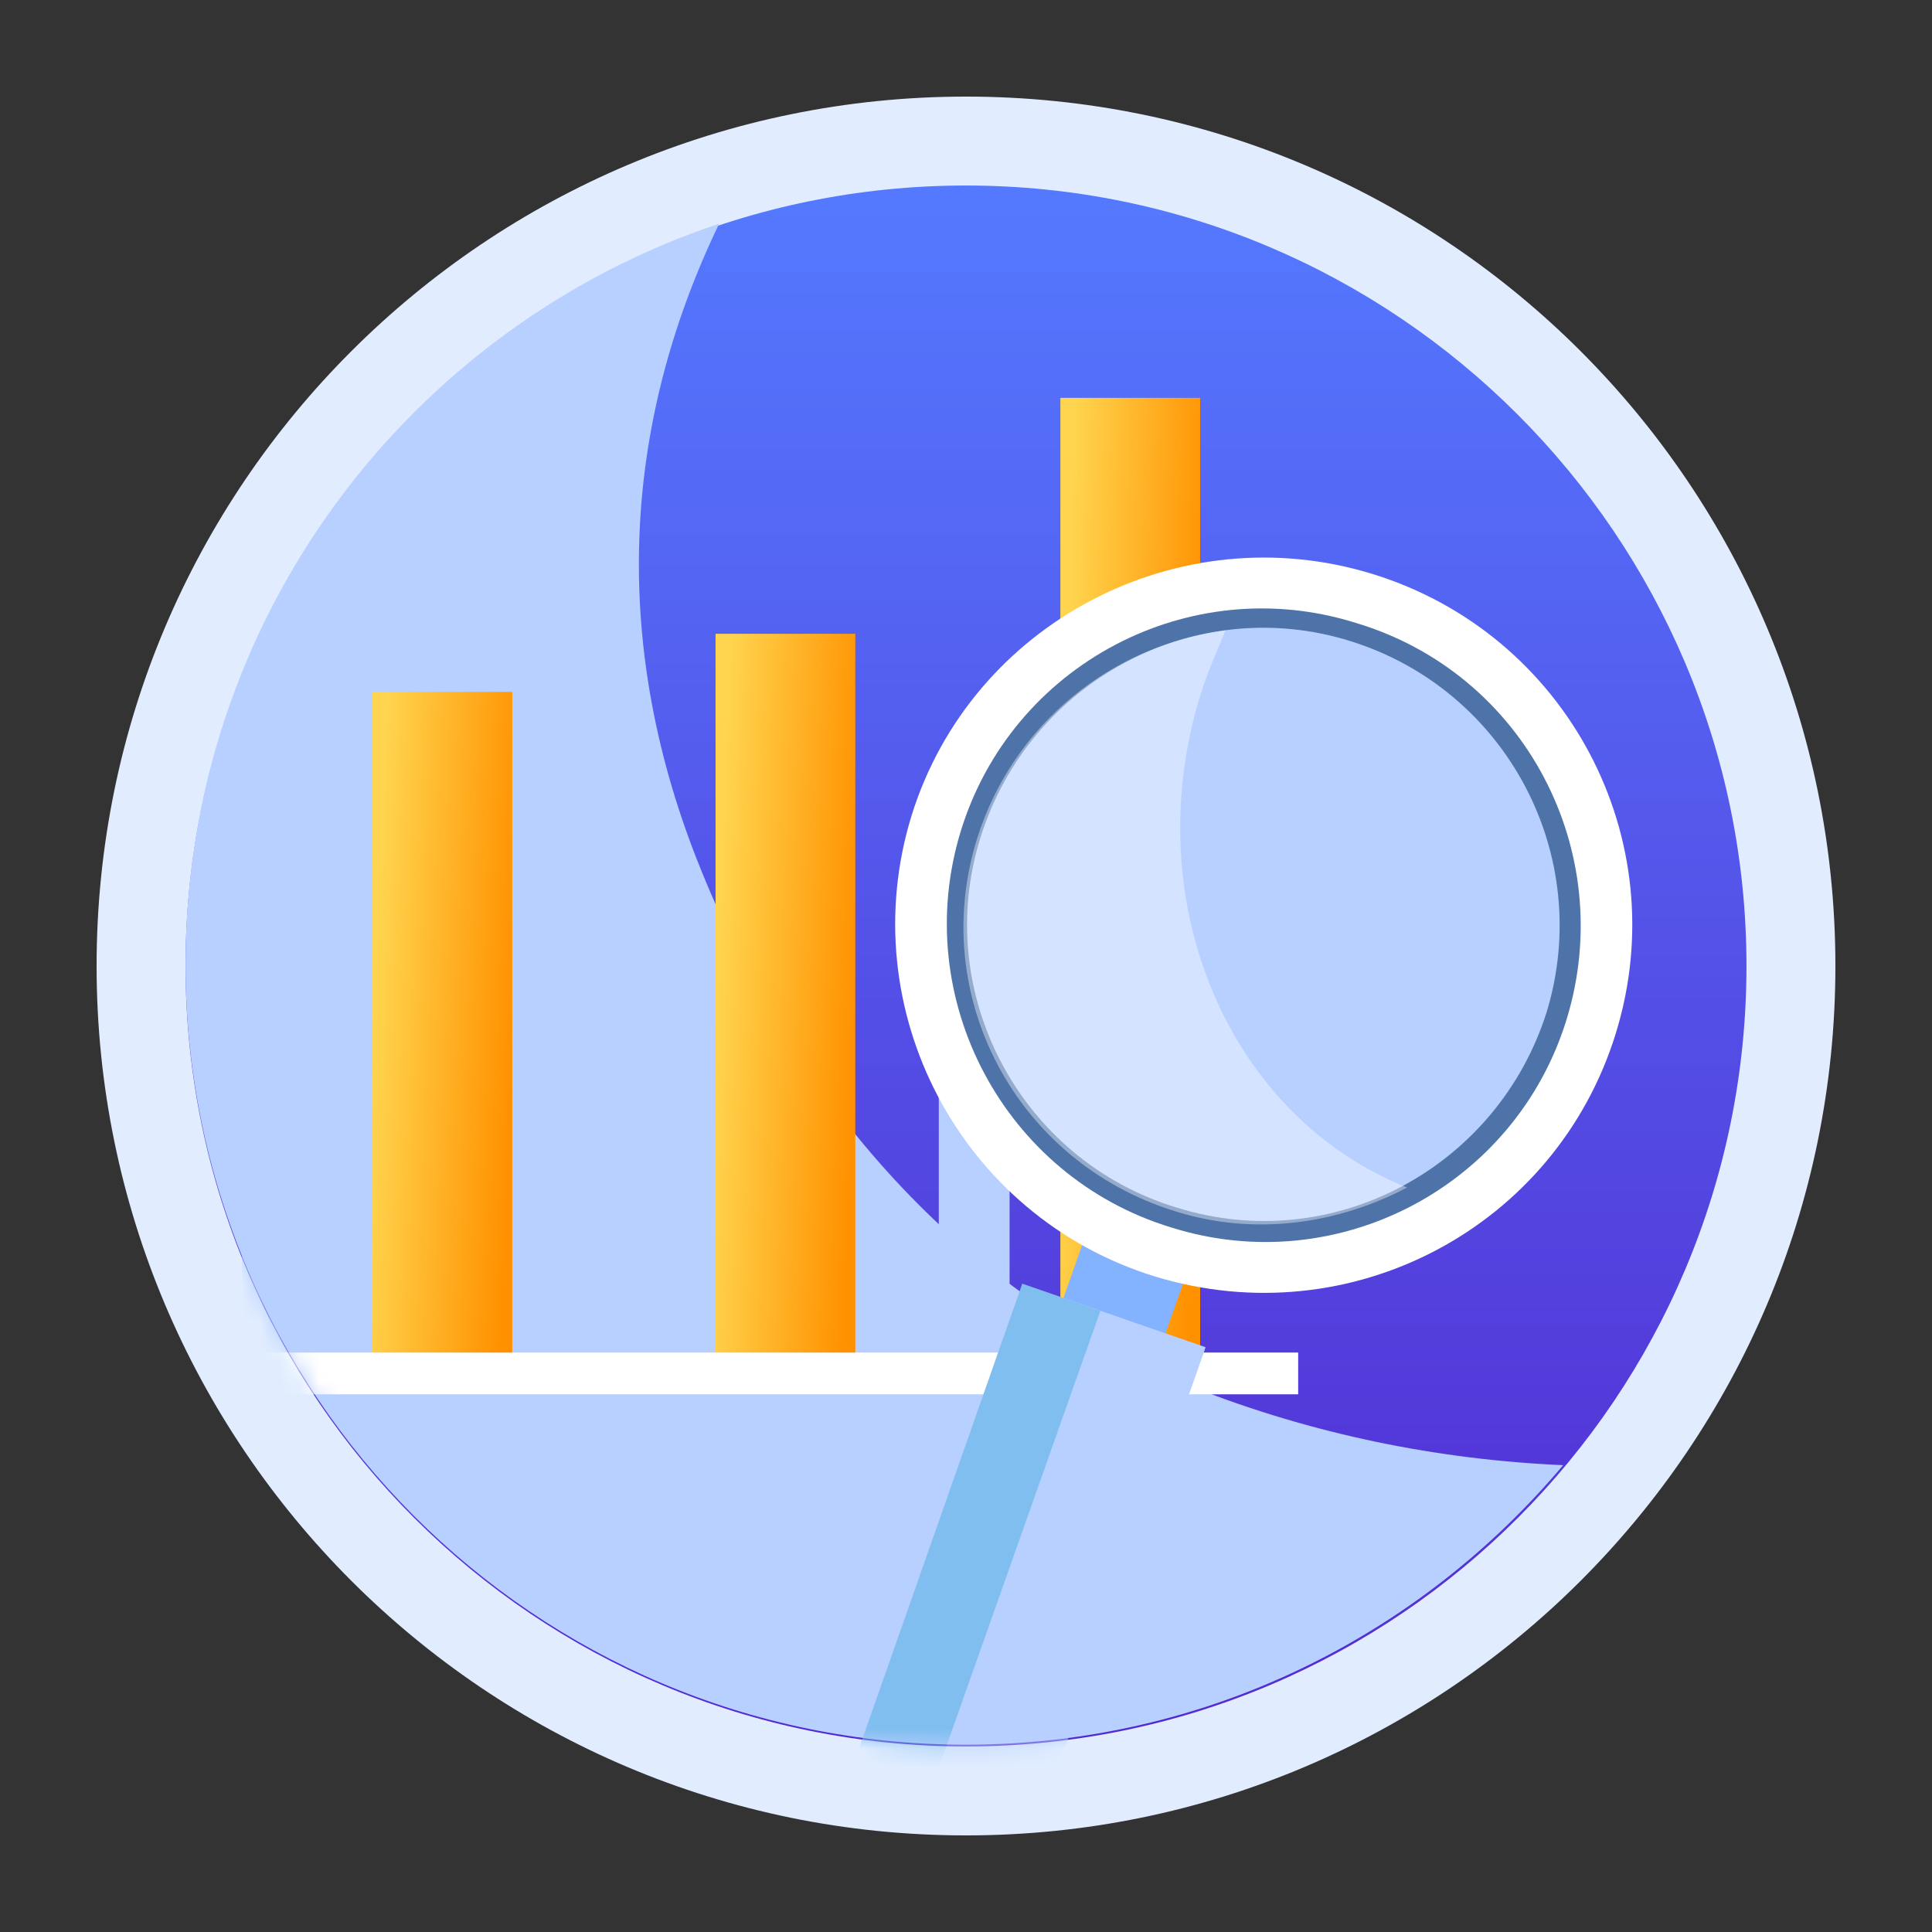<svg width="100" height="100" viewBox="0 0 100 100" fill="none" xmlns="http://www.w3.org/2000/svg">
<rect x="0" y="0" width="100" height="100" fill="#333333" stroke="none"/>
<path d="M95 50C95 74.896 74.802 95 50 95C25.104 95 5 74.802 5 50C5 25.104 25.198 5 50 5C74.896 5 95 25.198 95 50Z" fill="#E1EDFF"/>
<path d="M90.397 49.998C90.397 72.263 72.359 90.395 50 90.395C27.735 90.395 9.604 72.357 9.604 49.998C9.604 27.733 27.641 9.602 50 9.602C72.265 9.602 90.397 27.733 90.397 49.998Z" fill="url(#paint0_linear_1591_7)"/>
<path d="M61.743 71.797C49.718 67.006 41.075 56.86 36.284 45.023C31.587 33.468 32.151 22.1 37.224 11.578C21.159 16.933 9.604 32.058 9.604 49.908C9.604 72.173 27.641 90.305 50 90.305C62.401 90.305 73.487 84.668 80.908 75.837C74.426 75.555 67.944 74.24 61.743 71.797Z" fill="#B8D0FF"/>
<mask id="mask0_1591_7" style="mask-type:luminance" maskUnits="userSpaceOnUse" x="9" y="9" width="82" height="82">
<path d="M90.397 49.998C90.397 72.263 72.359 90.395 50 90.395C27.735 90.395 9.604 72.357 9.604 49.998C9.604 27.733 27.641 9.602 50 9.602C72.265 9.602 90.397 27.733 90.397 49.998Z" fill="white"/>
</mask>
<g mask="url(#mask0_1591_7)">
<path d="M26.515 35.812H19.281V70.948H26.515V35.812Z" fill="url(#paint1_linear_1591_7)"/>
<path d="M44.271 32.805H37.037V71.041H44.271V32.805Z" fill="url(#paint2_linear_1591_7)"/>
<path d="M62.119 20.594H54.885V70.949H62.119V20.594Z" fill="url(#paint3_linear_1591_7)"/>
<path d="M16.181 42.672H12.518V70.95H16.181V42.672Z" fill="#B8D0FF"/>
<path d="M33.185 42.672H29.521V70.95H33.185V42.672Z" fill="#B8D0FF"/>
<path d="M52.256 42.672H48.592V70.95H52.256V42.672Z" fill="#B8D0FF"/>
<path d="M67.193 70.008H-37.838V72.169H67.193V70.008Z" fill="white"/>
<path d="M48.779 101.774C48.31 103.183 46.712 104.029 45.209 103.465C43.8 102.995 42.955 101.398 43.518 99.895L57.422 60.438C57.892 59.029 59.489 58.183 60.992 58.747C62.401 59.217 63.247 60.814 62.683 62.317L48.779 101.774Z" fill="#83B3FF"/>
<path d="M52.913 66.445L41.264 99.608C40.325 102.239 41.734 105.151 44.364 105.996C46.995 106.936 49.907 105.527 50.753 102.896L62.402 69.733L52.913 66.445Z" fill="#B8D0FF"/>
<path opacity="0.3" d="M49.156 105.057C46.525 104.118 45.116 101.299 46.056 98.669L56.953 67.855L52.913 66.445L41.264 99.608C40.325 102.239 41.734 105.151 44.364 105.996C46.149 106.654 48.028 106.184 49.344 105.057C49.25 105.057 49.25 105.057 49.156 105.057Z" fill="#0093CC"/>
<path d="M83.636 53.479C80.536 63.531 69.92 69.168 59.774 66.068C49.721 62.968 44.085 52.258 47.185 42.206C50.285 32.247 60.995 26.611 71.047 29.711C81.099 32.811 86.736 43.427 83.636 53.479Z" fill="white"/>
<path d="M81.098 52.728C78.467 61.371 69.261 66.256 60.618 63.531C51.975 60.901 47.089 51.694 49.72 43.051C52.35 34.408 61.557 29.523 70.2 32.248C78.937 34.878 83.728 44.085 81.098 52.728Z" fill="#4E73A8"/>
<path d="M80.064 52.355C77.527 60.434 68.978 65.038 60.899 62.501C52.819 60.059 48.216 51.416 50.753 43.336C53.289 35.257 61.838 30.654 69.918 33.19C77.997 35.727 82.506 44.276 80.064 52.355Z" fill="#B8D0FF"/>
<path opacity="0.4" d="M62.122 36.007C62.498 34.786 62.967 33.752 63.437 32.625C57.612 33.377 52.445 37.416 50.566 43.429C48.03 51.602 52.633 60.151 60.806 62.688C64.94 64.003 69.262 63.345 72.832 61.466C63.625 57.803 58.834 46.717 62.122 36.007Z" fill="white"/>
</g>
<defs>
<linearGradient id="paint0_linear_1591_7" x1="50" y1="9.602" x2="50" y2="90.395" gradientUnits="userSpaceOnUse">
<stop stop-color="#5479FF"/>
<stop offset="1" stop-color="#5329D0"/>
</linearGradient>
<linearGradient id="paint1_linear_1591_7" x1="21.054" y1="9.356" x2="28.424" y2="9.665" gradientUnits="userSpaceOnUse">
<stop stop-color="#FFD54F"/>
<stop offset="1" stop-color="#FF9100"/>
</linearGradient>
<linearGradient id="paint2_linear_1591_7" x1="38.81" y1="4.014" x2="46.182" y2="4.298" gradientUnits="userSpaceOnUse">
<stop stop-color="#FFD54F"/>
<stop offset="1" stop-color="#FF9100"/>
</linearGradient>
<linearGradient id="paint3_linear_1591_7" x1="56.658" y1="-17.323" x2="64.035" y2="-17.107" gradientUnits="userSpaceOnUse">
<stop stop-color="#FFD54F"/>
<stop offset="1" stop-color="#FF9100"/>
</linearGradient>
</defs>
</svg>
